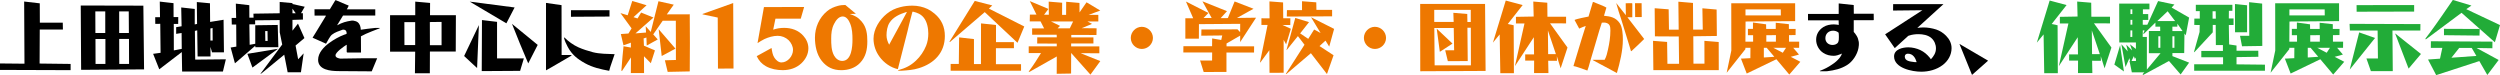 <?xml version="1.0" encoding="UTF-8"?>
<svg id="_レイヤー_2" data-name="レイヤー 2" xmlns="http://www.w3.org/2000/svg" viewBox="0 0 1029.57 30.94">
  <defs>
    <style>
      .cls-1 {
        fill: #ee7800;
      }

      .cls-2 {
        fill: #22ac38;
      }
    </style>
  </defs>
  <g id="_レイヤー_1-2" data-name="レイヤー 1">
    <g>
      <path d="M29.09,28.89l-29.09-.1v-2.66l10.08.1-.13-25.6,6.43.74.03,7.97h9.44l.06,2.82h-9.54l-.06,14.01,12.77.16v2.56Z"/>
      <path d="M33.25,2.27l25.79.06.29,26.24-25.92.19-.16-26.49ZM43.36,4.7h-4.1l.03,8.89h4.06V4.7ZM43.42,16.06h-4.1l.03,10.27h4.06v-10.27ZM53.02,4.7h-3.94v8.89h4l-.06-8.89ZM53.12,16.03h-4.03l.03,10.3h4.03l-.03-10.3Z"/>
      <path d="M93.02,24.41l-1.22,5.06h-16.8l-.13-8.03-9.28,7.1-2.53-6.37,3.07-.42-.13-11.94-2.05.03-.03-2.75h1.98l-.1-6.43,5.66.64.03,5.73h1.92l-.03,2.82h-1.82l.03,10.91,3.26-.64-.06-6.53-2.24.35v-2.75l2.24-.38-.16-7.74,5.57.61v6.37l.96-.19-.1-9.02,5.41.51.06,7.68,5.54-.9.16,13.41h-4.9l-.67-2.24.03,3.94h-5.31l-.16-10.75-.96.22.13,11.84,12.61-.13ZM87.55,11.55l-.9.16v4.99h.93l-.03-5.15Z"/>
      <path d="M115.13.8l5.31.48v.38l5.06,1.12-1.54,2.66h.77l.03,2.62-4.32.13v4.45l2.27-2.91,2.66,5.95-3.65,3.07,1.06,5.66,2.27-2.43-1.12,7.78h-5.47l-1.41-7.23-9.28,7.62c-.1.06-.38.29-.45.29-.03,0-.06,0-.06-.03,0-.06.22-.32.29-.42l8.67-11.65-1.02-5.02-.03-5.05-10.11.1.03,1.66h-2.4l.13,8.42,2.3-.42v-7.62l9.25-.13.26,9.15h-9.5v-.58l-8.38,7.23-1.76-6.5,2.34-.38-.06-9.09h-1.82l-.06-2.72h1.86l-.13-5.89,5.54.64.03,5.15h1.73l-.06-1.66,10.82-.16V.8ZM114.46,20.09l-10.5,7.74-2.08-5.66,12.58-2.08ZM110.17,12.8h-.96l.06,4.06h.96l-.06-4.06ZM120.45,3.58v1.89h1.34l-1.34-1.89Z"/>
      <path d="M138.14.1h.22l4.29,1.82.93.35c-.13.58-.45,1.06-.77,1.57h11.74v2.56h-13.28c-.83,1.31-1.66,2.66-2.46,4.03,2.24-1.18,3.58-1.57,6.05-1.95h.58c.61.13,1.34.26,1.86.67.96.8,1.22,1.89,1.28,3.1,1.54-.26,3.74-.51,5.89-.74h1.95v.1c-.29.19-.61.29-.93.38-.48.13-4.35,1.73-4.83,1.95-.67.35-1.34.7-2.02,1.02l.03,6.69h-5.6l-.29-.19v-2.98h-.16c-1.09.74-4.45,3.01-4.45,4.32,0,.96,1.18,1.18,1.92,1.34l8.61-.13h6.62l-2.21,5.31-.03.06-13.79-.1c-3.17-.03-8.29-.45-8.29-4.67,0-2.88,2.43-5.34,4.61-6.94,1.73-1.28,4.16-2.66,6.18-3.39.22-.06.99-.26.99-.51-.06-.38-.06-.74-.29-1.12-.19-.19-.45-.29-.74-.42h-.64c-1.5.54-3.17,1.06-4.42,2.05-.86.7-1.82,2.69-2.4,3.68l-.1.1v-.1l-5.47-2.43c.45-.7.9-1.41,1.31-2.11l4.19-6.88-.1-.1h-4.58l-.03-2.62h6.33l2.27-3.74Z"/>
      <path d="M177.05,21.21l-.03,8.96h-6.14l.1-8.9h-10.34V6.27h10.37V.67l6.11.54-.03,5.06h10.66l-.06,14.94h-10.62ZM170.98,9.12h-4.45l.03,9.44h4.42v-9.44ZM181.85,9.02l-4.83.06.03,9.54h4.8v-9.6Z"/>
      <path d="M191.14,23.07l6.08-12.74-.74,17.7-5.34-4.96ZM208.54,9.6l-15.1-8.93,18.49,2.4-3.39,6.53ZM204.7,24.06h11.04l-1.54,5.12-15.81.1.1-21.02,6.21.74v15.07ZM221.44,18.49l-3.9,7.62c-2.34-5.38-4.51-10.82-6.69-16.29l10.59,8.67Z"/>
      <path d="M224.86,1.22h.16l6.24.9.03,20.54h4.03l.1.13c-.32.29-.64.48-1.02.67l-7.04,4.1c-.83.48-1.66.96-2.5,1.41V1.22ZM232.45,15.46c1.73,1.66,3.58,3.04,5.76,4.03,1.92.86,3.97,1.47,5.98,2.02,2.75.7,6.08.7,8.93.8l-1.76,5.15-.48,1.7c-3.42-.61-6.88-1.41-9.92-3.1-3.14-1.73-5.44-3.55-7.17-6.78-.64-1.22-1.25-2.46-1.54-3.81h.19ZM235.14,4.19h15.87v2.62l-15.87.1v-2.72Z"/>
      <path class="cls-1" d="M259.81,19.55v-1.98l-3.04,1.09-1.09-4.64,3.14-.22,1.28-2.11-4.58-6.3,2.98.9,1.89-5.89,5.89,1.76-5.38,4.9,1.66.54,1.47-2.43,5.09,2.05-7.42,6.53,4.35-.35-.13-2.59,2.08,2.34,3.17-12.64,6.3,1.41-2.85,4,9.44-.03c.03,3.94.06,7.84.06,11.78s-.03,7.81-.06,11.74l-9.09.19-1.15-4.77,4.54-.13-.03-16.16h-5.41l-3.9,5.63,1.86,2.08-4.54,2.5-.13-3.3-1.15.38.13,2.98,4.54,1.95-1.7,5.28-2.82-2.88.03,6.94h-5.44l.06-6.46-3.68,5.57h-.19s-.1-.19-.1-.29.03-.19.06-.32v-.06l.1-1.25c.19-2.75.45-5.5.74-8.25l3.01.54ZM272.51,23.07l-1.25-11.04,6.91,8-5.66,3.04Z"/>
      <path class="cls-1" d="M301.95,1.25l.13,26.97-6.4.03-.1-21.02-6.05-1.28-.32-.16,12.74-4.54Z"/>
      <path class="cls-1" d="M314.62,2.91l16.54-.03-1.38,4.8h-10.43l-.93,4.54c1.5-.51,2.91-.74,4.51-.74,3.01,0,5.86.96,7.9,3.26,1.28,1.41,2.08,3.2,2.08,5.15,0,2.4-1.15,4.54-2.88,6.18-2.11,1.98-4.83,2.82-7.68,2.82-2.37,0-4.83-.45-6.91-1.6-1.79-1.02-2.91-2.3-3.81-4.16l6.11-3.36c.22,1.38.42,2.91,1.22,4.06.64.93,1.66,1.89,2.85,1.89,2.62,0,4.77-2.66,4.77-5.15,0-1.5-.77-2.98-1.82-4.03-1.22-1.15-2.82-1.79-4.48-1.79-1.89,0-3.78.58-5.47,1.34-.99.45-1.89,1.09-2.82,1.66v-.1l2.62-14.75Z"/>
      <path class="cls-1" d="M349.89,5.76c2.14.67,3.46,1.34,4.96,3.1,2.02,2.37,2.34,5.15,2.34,8.16,0,3.36-.61,6.4-3.01,8.9-2.02,2.11-4.83,2.98-7.71,2.98-3.36,0-5.92-1.18-8.03-3.81-2.11-2.62-2.82-6.27-2.82-9.57,0-4.19,1.73-8.22,4.99-10.91,1.28-1.09,2.78-1.73,4.42-2.18,1.02-.29,2.05-.38,3.1-.38l4.35,3.62-2.59.1ZM350.14,9.76c-.51-1.28-1.47-2.98-3.07-2.98-1.73,0-2.88,1.7-3.58,3.07-.99,1.89-1.18,3.9-1.18,6.02,0,2.3.03,4.93,1.18,7.01.7,1.25,1.89,2.21,3.36,2.21,3.87,0,4.22-5.92,4.22-8.74,0-2.24-.1-4.51-.93-6.59Z"/>
      <path class="cls-1" d="M362.24,23.39c-1.6-2.11-2.5-4.8-2.5-7.46,0-3.94,2.46-7.84,5.47-10.27,1.73-1.38,3.39-2.18,5.54-2.72,1.66-.45,3.39-.61,5.09-.61,2.08,0,4.29.48,6.18,1.38,1.02.51,2.02,1.18,2.88,1.92,2.85,2.4,4.22,5.44,4.22,9.18,0,6.85-4.35,11.3-10.66,13.25-2.27.74-4.77.9-7.14,1.06h-1.28l-.22-.16.03-.06.13-.03c2.88-.8,5.02-1.82,7.23-3.9,1.79-1.66,3.26-3.84,4.19-6.14.64-1.6.9-3.3.9-5.02,0-2.14-.48-4.83-1.89-6.56-1.18-1.44-2.56-1.98-4.32-2.43h-.32l-.83,3.14c-.45,1.6-.8,3.23-1.18,4.83-1.34,5.22-2.69,10.46-4,15.68-2.98-.64-5.73-2.62-7.52-5.06ZM373.41,4.96h-.19c-2.66.86-5.34,1.98-6.91,4.42-.9,1.44-1.22,3.46-1.22,5.12,0,1.41.42,2.69,1.09,3.9l7.26-13.34-.03-.1Z"/>
      <path class="cls-1" d="M401.44.38l7.2,1.86-1.38,1.31,14.56,7.36-2.78,6.72-13.5-12.64c-4.58,3.94-9.15,7.87-13.76,11.81-.16.13-.48.51-.67.51-.03,0-.06-.03-.06-.06,0-.26.26-.54.38-.74L401.44.38ZM404,9.63l6.18.67v7.04h7.36l.03,2.5h-7.42v6.59h10.34v2.69h-28.99v-2.78h3.36l.13-10.94,6.11.7v10.3h2.88l.03-16.77Z"/>
      <path class="cls-1" d="M424.1.45l7.68,3.23-1.82,2.4h1.98l-.06-5.41,5.54.45-.03,4.99h1.66l.03-5.38,5.47.48.03,3.9,2.88-4.16,5.66,3.39-4.83,1.79h4.03v2.72h-4.45l1.86.99-4.26,1.76,6.14.06-.06,2.75-10.37-.03v1.02h9.12v2.5h-9.18v1.22h11.62v2.82l-7.71-.03,8.1,3.26-4.06,5.57-7.94-8.93-.03,8.48-5.92.1.03-7.13c-2.82,1.63-5.66,3.23-8.45,4.77-.77.42-1.63.96-2.5,1.41l-.61.26.03-.16.29-.51c1.7-2.27,3.23-4.74,4.74-7.17h-5.06v-2.78h11.55v-1.12l-8.06-.03.03-2.56h8.03l-.03-1.06h-10.11v-2.62h4.93l-1.47-2.88h-4.45l.06-2.78h2.72l-2.75-5.57ZM441.95,8.83h-9.15l3.74,1.82-.99,1.02h5.02l1.38-2.85Z"/>
      <path class="cls-1" d="M474.81,15.62c0,2.5-2.08,4.54-4.58,4.54s-4.54-2.05-4.54-4.54,2.05-4.58,4.54-4.58,4.58,2.08,4.58,4.58Z"/>
      <path class="cls-1" d="M488.42.64l9.25,4.7-2.02,2.08h3.36l-3.81-6.88,10.11,4.06-2.62,2.88,2.98-.03,2.78-6.85,7.78,3.01-6.82,3.78,7.87-.1-6.56,10.05.03-2.69-5.63,3.26v1.18h11.36l-.03,2.53h-11.36v8l-9.38.03c-.48-1.57-.96-3.14-1.47-4.74l4.93.03.03-3.33h-11.87l.03-2.59h11.81l.03-3.2,3.74.64.42-1.86-8.64.1.06-2.56,14.85-.06,1.09,1.15.03-3.42-16.99.13-.03,5.98h-5.57V7.52h3.23l-2.98-6.88Z"/>
      <path class="cls-1" d="M522.78.58l5.63.42.06,6.53h2.94l-.03,2.78-3.23-.03,3.46,1.57-1.95,6.43-1.02-1.89v13.57l-5.82.03-.06-9.31-3.78,5.12c-.03-.06-.06-.13-.06-.22,0-.32.42-1.92.48-2.37.9-4.32,1.76-8.61,2.62-12.93h-2.53v-2.75l3.36.03-.06-6.98ZM539.93,7.1l9.5,4.8-2.02,7.29-1.54-2.46-2.46,2.24,5.79,3.78-2.72,7.74-6.62-8.58-10.05,8.54s-.16.1-.26.1c0-.1.06-.22.1-.29l7.58-11.84-2.72-3.55-4.48,5.57c-.03.06-.13.19-.16.19s-.06,0-.06-.03l.1-.35,3.52-12.86,5.66,1.73-3.65,4.64,3.33,2.24,2.43-3.84,2.66,1.44-3.94-6.5ZM536.22.51l5.86.45.06,3.1h6.46v2.66l-18.66.1.06-2.66h6.21V.51Z"/>
      <path class="cls-1" d="M570.81,15.62c0,2.5-2.08,4.54-4.58,4.54s-4.54-2.05-4.54-4.54,2.05-4.58,4.54-4.58,4.58,2.08,4.58,4.58Z"/>
      <path class="cls-1" d="M584.9,29.34l-.03-27.71h26.72c.06,9.18.16,18.4.22,27.58l-26.91.13ZM598.53,5.28l5.73.48.06,3.3h1.38v-4.99h-15.04v4.96h8l-.13-3.74ZM598.69,11.52h-8l.13,15.39h14.94l-.03-15.49h-1.41l.13,13.73-8.19.03-1.09-4.48h3.68l-.16-9.18ZM591.68,11.81l6.5,6.14-5.22,3.39-1.28-9.54Z"/>
      <path class="cls-1" d="M620.1.22l6.98,1.86-6.14,7.81,2.43.51.1,19.74h-5.6l-.26-15.97-2.78,3.39,5.28-17.34ZM631.46.64l5.76.48.06,5.76h7.68v2.75l-6.62-.03,7.2,9.98-2.82,8.54-1.57-4.99.06,1.92-3.62-.03.1,5.06h-5.92l.03-5.12h-3.68v-2.56h3.65l-.1-7.07-7.78,11.9,3.94-17.57h-3.52v-2.72l7.3-.13-.16-6.18ZM637.47,12.54l.1,9.76h3.2l-3.3-9.76Z"/>
      <path class="cls-1" d="M656,.83h.22c.83.35,4.96,1.92,5.34,2.3-.35,1.12-.7,2.24-.99,3.36,2.69.26,4.83.67,6.46,3.04,1.15,1.7,1.31,4.77,1.31,6.78,0,4.48-1.22,9.5-2.46,13.76l-9.76-5.22-.22-.22h4.93c.74-1.31,1.06-2.75,1.38-4.22.58-2.59.99-5.18.99-7.84,0-1.79-.22-2.91-2.18-3.26h-.9l-.45.03c-.35,1.06-.67,2.11-1.02,3.17l-2.27,7.71c-.35,1.09-.67,2.18-.96,3.23l-.74,2.53c-.29,1.02-.54,2.08-.96,3.07-1.02-.35-4.96-1.82-5.73-1.86l3.46-11.42c.51-1.7,1.06-3.39,1.6-5.09-.9.32-1.79.64-2.69,1.09l-1.92-3.55c.86-.48,4.64-1.18,5.76-1.41l1.79-5.98ZM669.57,6.27l-.06-4.93,2.62-.03.1.22v5.57h-2.02l6.91,8.96c-.74.77-1.5,1.5-2.3,2.24l-2.91,2.72-.1.03h-.13c-.13-.54-.29-1.09-.48-1.63l-3.55-11.52-1.09-3.33c-.35-1.09-.67-2.21-.96-3.33l3.97,5.02ZM673.34,1.31h2.72l.06,5.63-.16.1h-2.56l-.06-5.73Z"/>
      <path class="cls-1" d="M691.2.7l6.02.51.06,10.98h3.97l-.16-8.77,5.86.51.1,10.88-9.7.13.06,11.29h4.54l-.03-9.41,5.89.48.03,11.58h-26.94l-.13-12.06,5.79.45.13,9.02h4.8l-.13-11.26-9.82-.06-.1-11.58,5.76.45.13,8.38h4l-.13-11.52Z"/>
      <path class="cls-1" d="M712.96,1.34h26.33v7.36l-20.42.16-.06,8.29h3.17v-2.66h-2.14v-2.59h2.08v-2.62l5.41.74.03,1.89h3.94v-2.53l5.41.58v1.95h2.78l-.03,2.53-2.69.03v2.69h4.19l-.03,2.53h-2.43l2.37,2.78-3.39.93,3.94,2.05-4.54,5.25-5.31-6.3-12.22,5.89-2.37-6.14,3.87-.19.03-4.26h-2.08v.54l-7.71,9.73,1.92-9.15-.03-19.46ZM733.37,3.87h-14.53v2.46h14.56l-.03-2.46ZM727.58,19.68h-1.18v4l4.32-.29-3.14-3.71ZM727.42,14.5v2.66h3.94l.03-2.69-3.97.03ZM735.55,19.68h-5.25l3.9,2.05,1.34-2.05Z"/>
      <path d="M757.21,1.44h.29l5.92.64.03,3.58h8.19l.03,2.53-.16.13h-8.09v4.83c.19.16.93,1.09,1.22,1.63.45.74.67,1.47.86,2.5.1,1.06,0,1.73-.13,2.5-.48,2.66-2.4,5.6-4.7,7.01-2.66,1.63-5.12,2.14-8.13,2.53l-.54.03h-2.43l-.13-.16c1.92-.74,3.42-1.47,5.12-2.66,1.15-.74,2.18-1.63,3.04-2.69.45-.54.74-1.15.99-1.79l-.42.19c-.93.35-1.92.74-2.94.74-1.6,0-3.01-.32-4.38-1.22-1.79-1.15-2.91-3.26-2.91-5.38,0-2.24,1.09-4.03,2.98-5.25,1.28-.8,2.82-1.09,4.32-1.09.67,0,1.34.13,2.02.22,0-.61,0-1.25-.06-1.89h-12.61v-2.62h12.64V1.44ZM754.91,12.64c-1.82,0-3.17,1.25-3.17,3.1,0,1.7,1.31,2.78,2.94,2.78.86,0,1.92-.32,2.33-1.15.29-.61.29-1.44.29-2.11,0-.83-.03-1.15-.1-1.79-.64-.58-1.47-.83-2.3-.83Z"/>
      <path d="M779.65,1.7h20.73l-10.78,9.79c.83-.1,1.66-.19,2.5-.19,1.76,0,3.65.32,5.31.86,1.5.51,2.91,1.41,4.03,2.56,1.38,1.41,2.27,3.1,2.27,5.12,0,2.82-1.47,5.28-3.65,6.94-2.53,1.92-5.76,2.75-8.86,2.75-3.68,0-11.17-1.47-11.17-6.3,0-2.94,3.52-3.74,5.86-3.74,1.66,0,3.42.42,4.93,1.12,1.63.8,2.72,1.73,3.87,3.1l.51.7c1.18-1.28,2.08-2.66,2.08-4.48,0-1.6-.67-3.2-1.89-4.26-1.44-1.25-3.49-1.6-5.34-1.6-1.22,0-2.56.16-3.71.54-.16.06-.42.1-.51.19-1.82,1.63-3.62,3.3-5.41,4.93l-.13.06c-1.34-1.86-2.62-3.74-3.94-5.66l15.33-9.92-12.06.13.03-2.66ZM789.34,25.6c-.54-1.79-1.54-3.49-3.62-3.49-.74,0-1.28.45-1.28,1.18,0,1.89,2.3,2.05,3.71,2.24l.45.06h.74Z"/>
      <path d="M806.94,18.08l11.81,6.91-6.62,5.86-5.18-12.77Z"/>
      <path class="cls-2" d="M844.1.22l6.98,1.86-6.14,7.81,2.43.51.1,19.74h-5.6l-.26-15.97-2.78,3.39,5.28-17.34ZM855.46.64l5.76.48.06,5.76h7.68v2.75l-6.62-.03,7.2,9.98-2.82,8.54-1.57-4.99.06,1.92-3.62-.03.1,5.06h-5.92l.03-5.12h-3.68v-2.56h3.65l-.1-7.07-7.78,11.9,3.94-17.57h-3.52v-2.72l7.29-.13-.16-6.18ZM861.47,12.54l.1,9.76h3.2l-3.29-9.76Z"/>
      <path class="cls-2" d="M873.12,18.65l1.57,10.78-3.94-2.82,2.37-7.97ZM888.77.45l6.72,1.41-1.15,1.25,7.2,4.13-1.38,7.33-.54-.77-.1,8.06h-4.86v1.25l6.88,2.69-3.49,4.86-4.8-5.54-10.4,5.63-.32.13c-.03-.06-.1-.13-.1-.22,0-.29.51-.67.7-.86h-5.18l-.96-4.67h.22l-.26-1.18-1.6,3.68-1.7-9.41,2.62,2.94-.61-2.78,2.4,2.4-.86-2.53,2.43,1.92v-2.69h-6.85c0-5.34-.03-10.66-.03-16h12.45v2.37h-2.69v1.95h2.18l.03,2.4h-2.27v1.98h1.89l4.42-9.73ZM878.14,15.2v-2.69h-.77l-.03,2.69h.8ZM877.38,3.84v1.95h.77v-1.95h-.77ZM877.38,8.19v1.98h.77v-1.98h-.77ZM878.78,23.1l-.96,2.02h1.82v-1.47l-.42.64-.45-1.18ZM887.65,9.31l-4.83,4.7c-.06-.06-.13-.13-.13-.22,0-.16.13-.38.19-.51.13-.26.29-.48.29-.77h-.7l-.06,2.69h1.73v13.44l5.63-6.72h-4.8v-9.15h4.67l-.03-1.79h-1.95v-1.66ZM892.7,4.64l-4.26,4.03h7.33l-3.07-4.03ZM888.86,14.94v4.74h.83v-4.74h-.83ZM896.7,9.76v1.22h-2.05v1.82h4.19l-2.14-3.04ZM895.49,14.94h-.83v4.74h.83v-4.74Z"/>
      <path class="cls-2" d="M904.29,1.98h15.07v2.46h-1.44l-.03,3.17h1.95v2.69h-1.95l.13,8,3.04.45v2.14h8.96l.03,2.5-8.99.13v2.98l11.71.13v2.5h-29.15v-2.66h11.9v-2.88h-8.96v-2.62h8.9v-2.4h-2.91l-.06-8.29h-1.22v3.04l-7.36,7.94s-.26.26-.32.26c-.03,0-.06-.03-.06-.06,0-.06.06-.26.1-.38l2.21-7.9.06-2.88-2.24-.03.03-2.62h2.24v-3.07h-1.63V1.98ZM912.48,4.64h-1.28v3.04h1.34l-.06-3.04ZM925.41,2.18v11.1h-4.96c0-3.87-.03-7.74-.03-11.62l4.99.51ZM926.24.9l5.38.58.06,17.44-8.35.13-.83-4.32h3.81l-.06-13.82Z"/>
      <path class="cls-2" d="M936.96,1.34h26.33v7.36l-20.42.16-.06,8.29h3.17v-2.66h-2.14v-2.59h2.08v-2.62l5.41.74.03,1.89h3.94v-2.53l5.41.58v1.95h2.78l-.03,2.53-2.69.03v2.69h4.19l-.03,2.53h-2.43l2.37,2.78-3.39.93,3.94,2.05-4.54,5.25-5.31-6.3-12.22,5.89-2.37-6.14,3.87-.19.03-4.26h-2.08v.54l-7.71,9.73,1.92-9.15-.03-19.46ZM957.37,3.87h-14.53v2.46h14.56l-.03-2.46ZM951.58,19.68h-1.18v4l4.32-.29-3.14-3.71ZM951.42,14.5v2.66h3.94l.03-2.69-3.97.03ZM959.55,19.68h-5.25l3.9,2.05,1.34-2.05Z"/>
      <path class="cls-2" d="M974.56,24.09h4.74l-.13-11.52h-11.42l-.13-2.75,29.18.1-.03,2.66h-11.49l.13,16.7h-9.02l-1.82-5.18ZM967.68,28.67l3.9-15.33,6.53,2.3-10.43,13.02ZM994.21,2.08v2.69l-23.68.06-.03-2.72,23.71-.03ZM991.93,28.25l-5.57-14.5,10.66,8.48-5.09,6.02Z"/>
      <path class="cls-2" d="M1017.79,2.3l-2.11,1.47,13.89,6.56-2.11,7.07-13.73-12.13-14.43,10.75c-.1.06-.19.16-.29.16-.06,0-.16-.03-.16-.13,0-.19.19-.42.32-.58.48-.67,1.02-1.34,1.54-2.02,3.26-4.42,6.33-8.96,9.44-13.47l7.65,2.3ZM1001.12,16.99l25.34.16-.03,2.72-6.5-.1,9.09,4.93-4.67,6.18-3.3-5.73-17.76,5.79-3.36-6.43,4.93-.35.96-4.45h-4.74l.03-2.72ZM1006.5,11.87l14.72.06-.1,2.72-14.62-.16v-2.62ZM1017.92,19.74h-5.15l-3.2,4.03,10.27-.74-1.92-3.3Z"/>
    </g>
  </g>
</svg>